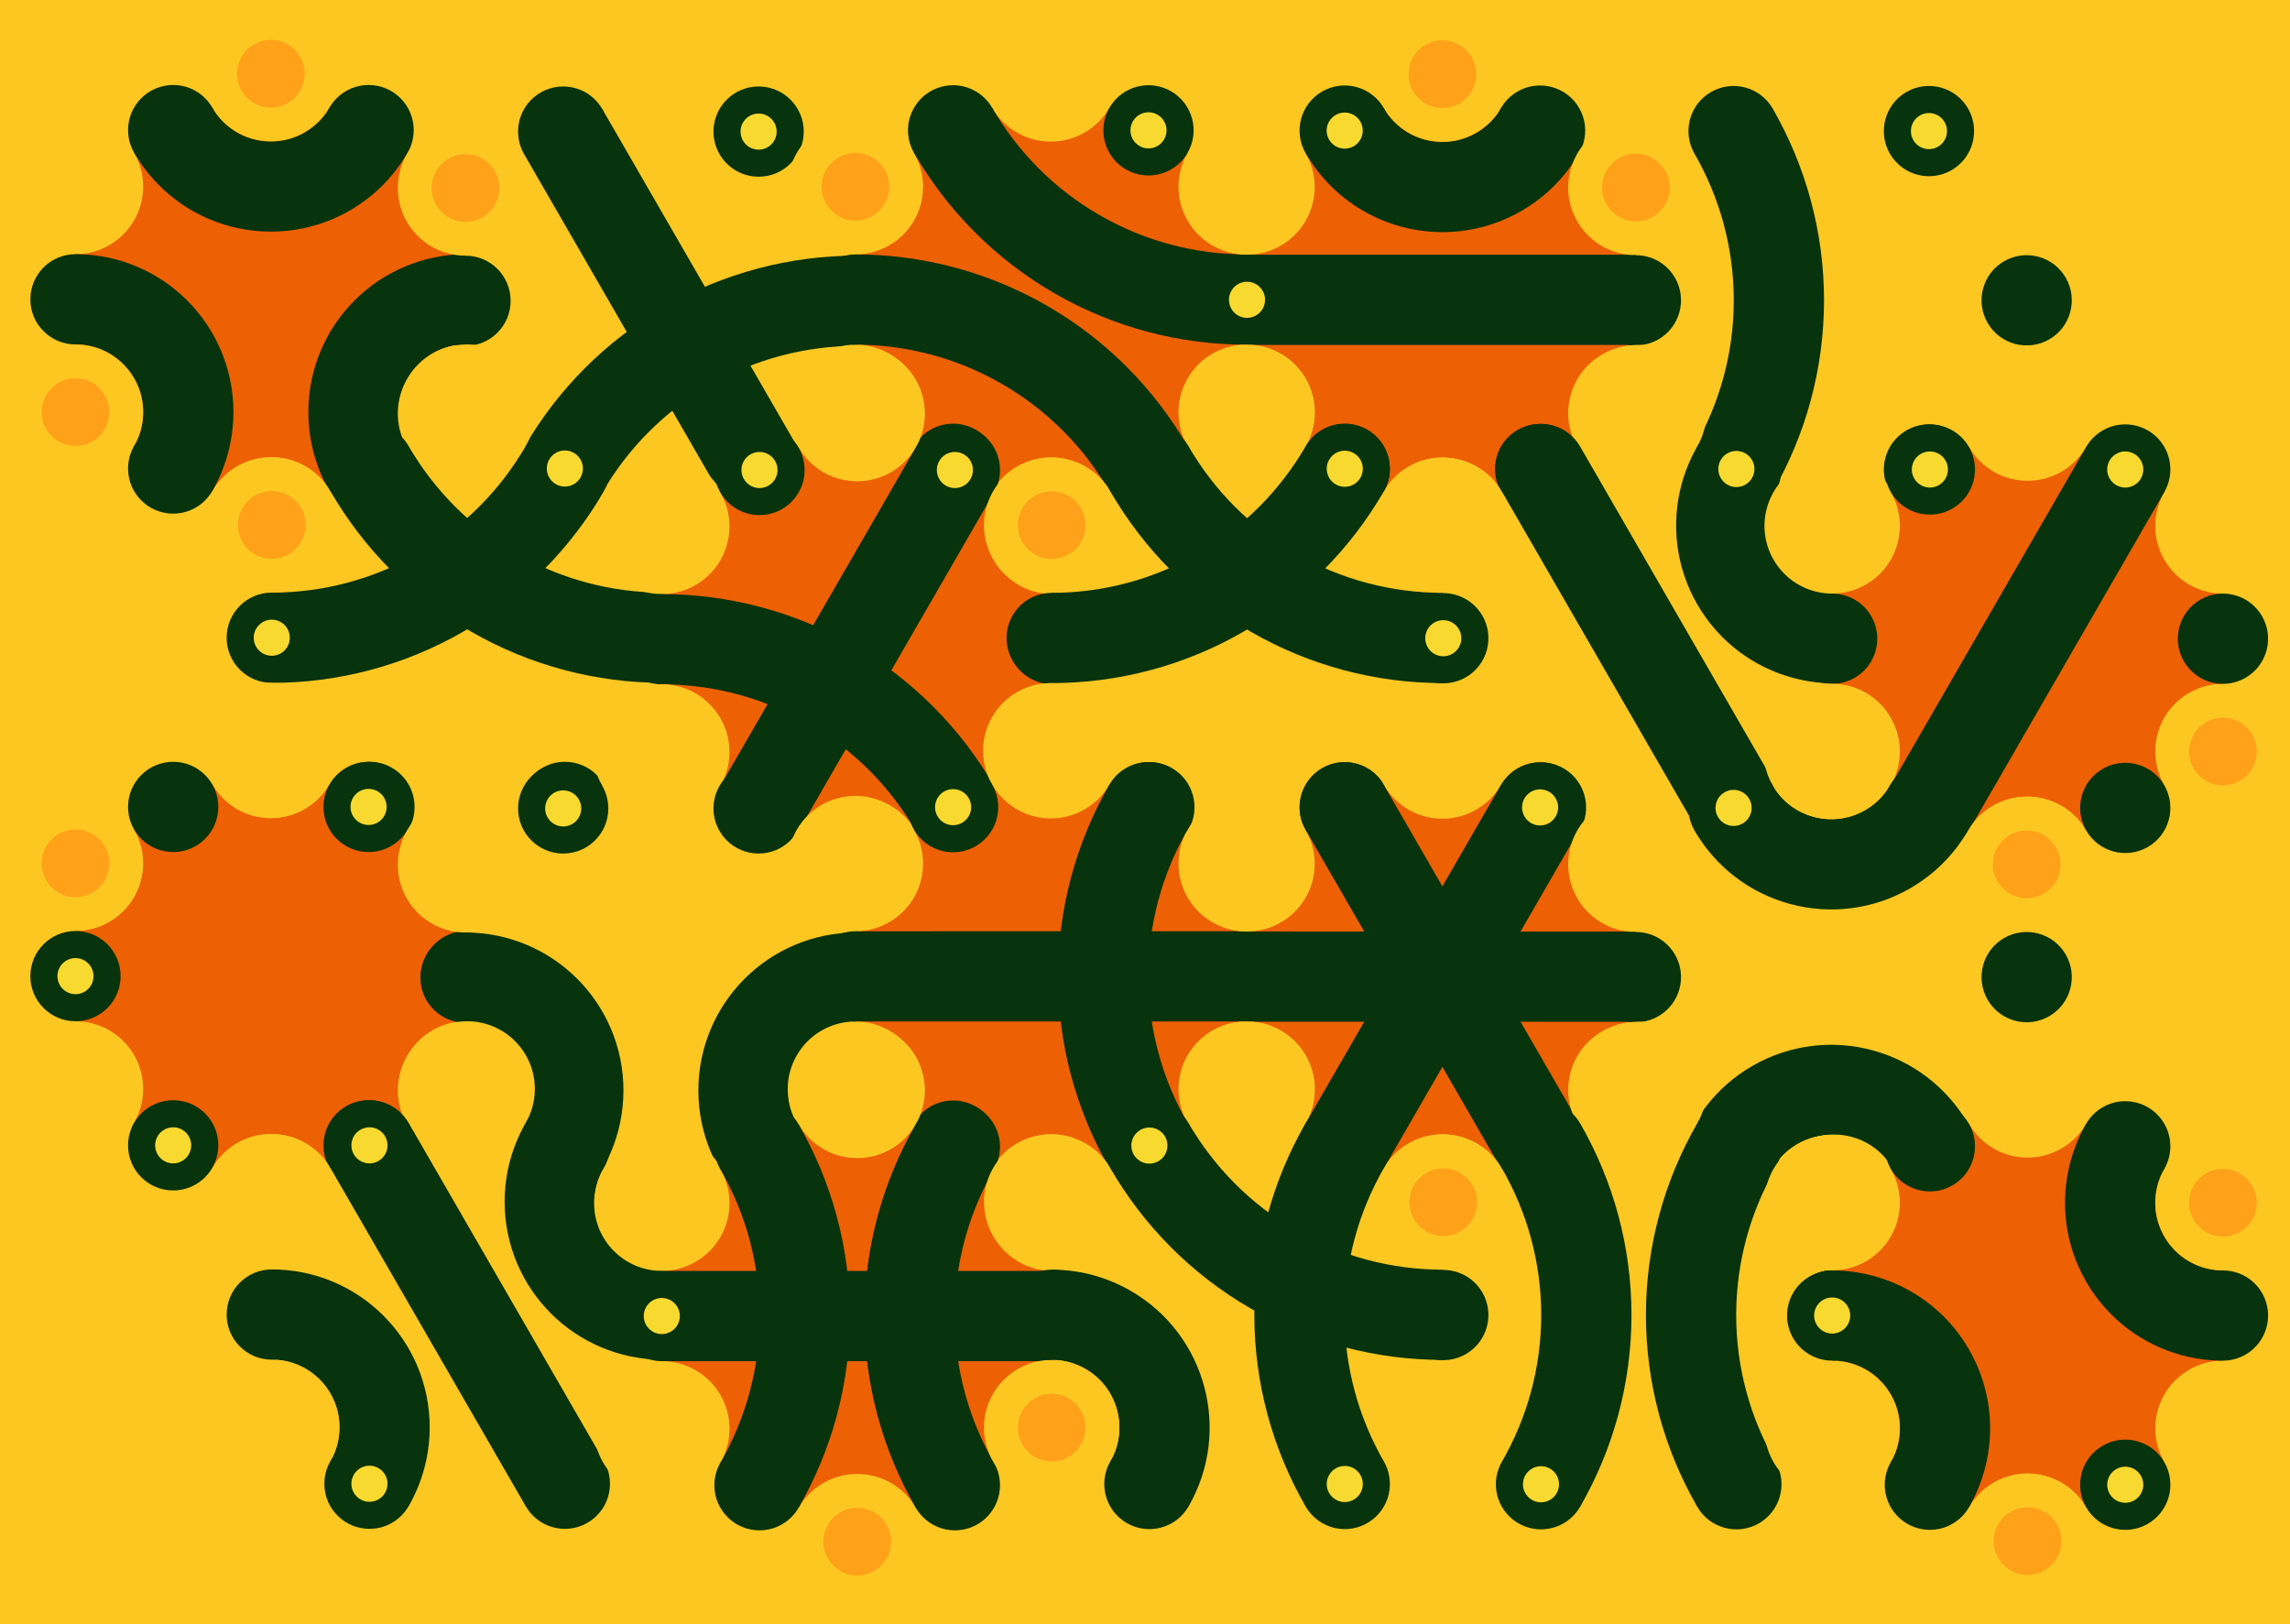 <svg xmlns='http://www.w3.org/2000/svg' width='1015' height='720'><rect width='100%' height='100%' fill='#FCC721'/><g transform='translate(0,0)'><g transform='rotate(180 120 133)'><svg fill='none' stroke='none'><defs><clipPath id='hex-0-0'><polygon points='206.54,183.33 119.94,233.33 33.33,183.33 33.33,83.33 119.94,33.33 206.54,83.33'/></clipPath></defs><polygon points='206.54,183.33 119.94,233.33 33.33,183.33 33.33,83.33 119.94,33.33 206.54,83.33' fill='#FCC721'/><circle r='133.335' cx='119.935' cy='133.335' fill='#ED6004' clip-path='url(#hex-0-0)'/><g stroke='#07330D' stroke-width='40' clip-path='url(#hex-0-0)'><g><circle cx='119.94' cy='233.33' stroke='#07330D' r='50' fill='none'/></g><g><circle cx='33.33' cy='83.33' stroke='#07330D' r='50' fill='none'/></g><g><circle cx='206.54' cy='83.33' stroke='#07330D' r='50' fill='none'/></g></g><circle cx='206.54' cy='183.33' r='30' fill='#FCC721'/><circle cx='206.54' cy='183.33' r='15' fill='#FCC721'/><circle cx='119.94' cy='233.33' r='30' fill='#FCC721'/><circle cx='119.94' cy='233.33' r='15' fill='#FFA119'/><circle cx='33.33' cy='183.33' r='30' fill='#FCC721'/><circle cx='33.33' cy='183.33' r='15' fill='#FCC721'/><circle cx='33.33' cy='83.33' r='30' fill='#FCC721'/><circle cx='33.33' cy='83.33' r='15' fill='#FCC721'/><circle cx='119.94' cy='33.33' r='30' fill='#FCC721'/><circle cx='119.94' cy='33.33' r='15' fill='#FFA119'/><circle cx='206.54' cy='83.33' r='30' fill='#FCC721'/><circle cx='206.54' cy='83.33' r='15' fill='#FFA119'/><circle cx='163.24' cy='208.33' r='20' fill='#07330D'/><circle cx='163.24' cy='208.33' r='8' fill='#07330D'/><circle cx='76.63' cy='208.33' r='20' fill='#07330D'/><circle cx='76.63' cy='208.33' r='8' fill='#07330D'/><circle cx='33.33' cy='133.33' r='20' fill='#07330D'/><circle cx='33.33' cy='133.33' r='8' fill='#F8D930'/><circle cx='76.63' cy='58.33' r='20' fill='#07330D'/><circle cx='76.63' cy='58.33' r='8' fill='#07330D'/><circle cx='163.24' cy='58.33' r='20' fill='#07330D'/><circle cx='163.24' cy='58.33' r='8' fill='#07330D'/><circle cx='206.54' cy='133.33' r='20' fill='#07330D'/><circle cx='206.54' cy='133.33' r='8' fill='#07330D'/></svg></g></g><g transform='translate(173,0)'><g transform='rotate(0 120 133)'><svg fill='none' stroke='none'><defs><clipPath id='hex-0-1'><polygon points='206.54,183.33 119.94,233.33 33.33,183.33 33.33,83.33 119.94,33.33 206.54,83.33'/></clipPath></defs><polygon points='206.54,183.33 119.94,233.33 33.33,183.33 33.33,83.33 119.94,33.33 206.54,83.33' fill='#FCC721'/><circle r='133.335' cx='119.935' cy='133.335' fill='#FCC721' clip-path='url(#hex-0-1)'/><g stroke='#07330D' stroke-width='40' clip-path='url(#hex-0-1)'><line x1='163.24' y1='208.33' x2='76.63' y2='58.33'/><g><circle cx='206.54' cy='283.32' stroke='#07330D' r='150' fill='none'/></g></g><circle cx='206.54' cy='183.33' r='30' fill='#FCC721'/><circle cx='206.54' cy='183.33' r='15' fill='#FCC721'/><circle cx='119.94' cy='233.33' r='30' fill='#FCC721'/><circle cx='119.94' cy='233.33' r='15' fill='#FCC721'/><circle cx='33.33' cy='183.33' r='30' fill='#FCC721'/><circle cx='33.33' cy='183.33' r='15' fill='#FCC721'/><circle cx='33.33' cy='83.33' r='30' fill='#FCC721'/><circle cx='33.33' cy='83.33' r='15' fill='#FFA119'/><circle cx='119.94' cy='33.33' r='30' fill='#FCC721'/><circle cx='119.94' cy='33.33' r='15' fill='#FCC721'/><circle cx='206.54' cy='83.33' r='30' fill='#FCC721'/><circle cx='206.54' cy='83.33' r='15' fill='#FCC721'/><circle cx='163.24' cy='208.33' r='20' fill='#07330D'/><circle cx='163.24' cy='208.33' r='8' fill='#F8D930'/><circle cx='76.63' cy='208.33' r='20' fill='#07330D'/><circle cx='76.63' cy='208.33' r='8' fill='#F8D930'/><circle cx='33.33' cy='133.33' r='20' fill='#07330D'/><circle cx='33.33' cy='133.33' r='8' fill='#07330D'/><circle cx='76.63' cy='58.33' r='20' fill='#07330D'/><circle cx='76.63' cy='58.33' r='8' fill='#07330D'/><circle cx='163.24' cy='58.33' r='20' fill='#07330D'/><circle cx='163.24' cy='58.33' r='8' fill='#F8D930'/><circle cx='206.54' cy='133.33' r='20' fill='#07330D'/><circle cx='206.54' cy='133.33' r='8' fill='#07330D'/></svg></g></g><g transform='translate(346,0)'><g transform='rotate(120 120 133)'><svg fill='none' stroke='none'><defs><clipPath id='hex-0-2'><polygon points='206.54,183.33 119.94,233.33 33.33,183.33 33.33,83.33 119.94,33.33 206.54,83.33'/></clipPath></defs><polygon points='206.54,183.33 119.94,233.33 33.33,183.33 33.33,83.33 119.94,33.33 206.54,83.33' fill='#FCC721'/><circle r='133.335' cx='119.935' cy='133.335' fill='#ED6004' clip-path='url(#hex-0-2)'/><g stroke='#07330D' stroke-width='40' clip-path='url(#hex-0-2)'><g><circle cx='293.14' cy='133.33' stroke='#07330D' r='150' fill='none'/></g><g><circle cx='-53.28' cy='133.33' stroke='#07330D' r='150' fill='none'/></g></g><circle cx='206.54' cy='183.33' r='30' fill='#FCC721'/><circle cx='206.54' cy='183.33' r='15' fill='#FCC721'/><circle cx='119.94' cy='233.33' r='30' fill='#FCC721'/><circle cx='119.94' cy='233.33' r='15' fill='#FFA119'/><circle cx='33.33' cy='183.33' r='30' fill='#FCC721'/><circle cx='33.33' cy='183.33' r='15' fill='#FCC721'/><circle cx='33.33' cy='83.33' r='30' fill='#FCC721'/><circle cx='33.33' cy='83.33' r='15' fill='#FCC721'/><circle cx='119.94' cy='33.33' r='30' fill='#FCC721'/><circle cx='119.94' cy='33.33' r='15' fill='#FCC721'/><circle cx='206.54' cy='83.33' r='30' fill='#FCC721'/><circle cx='206.54' cy='83.33' r='15' fill='#FFA119'/><circle cx='163.24' cy='208.33' r='20' fill='#07330D'/><circle cx='163.24' cy='208.33' r='8' fill='#07330D'/><circle cx='76.63' cy='208.33' r='20' fill='#07330D'/><circle cx='76.63' cy='208.33' r='8' fill='#07330D'/><circle cx='33.33' cy='133.33' r='20' fill='#07330D'/><circle cx='33.33' cy='133.33' r='8' fill='#F8D930'/><circle cx='76.63' cy='58.33' r='20' fill='#07330D'/><circle cx='76.63' cy='58.33' r='8' fill='#F8D930'/><circle cx='163.24' cy='58.33' r='20' fill='#07330D'/><circle cx='163.24' cy='58.33' r='8' fill='#07330D'/><circle cx='206.54' cy='133.33' r='20' fill='#07330D'/><circle cx='206.54' cy='133.33' r='8' fill='#07330D'/></svg></g></g><g transform='translate(519,0)'><g transform='rotate(240 120 133)'><svg fill='none' stroke='none'><defs><clipPath id='hex-0-3'><polygon points='206.54,183.33 119.94,233.33 33.33,183.33 33.33,83.33 119.94,33.33 206.54,83.33'/></clipPath></defs><polygon points='206.54,183.33 119.94,233.33 33.33,183.33 33.33,83.33 119.94,33.33 206.54,83.33' fill='#FCC721'/><circle r='133.335' cx='119.935' cy='133.335' fill='#ED6004' clip-path='url(#hex-0-3)'/><g stroke='#07330D' stroke-width='40' clip-path='url(#hex-0-3)'><g><circle cx='206.54' cy='183.33' stroke='#07330D' r='50' fill='none'/></g><line x1='76.63' y1='208.33' x2='163.24' y2='58.33'/></g><circle cx='206.54' cy='183.33' r='30' fill='#FCC721'/><circle cx='206.54' cy='183.33' r='15' fill='#FFA119'/><circle cx='119.94' cy='233.33' r='30' fill='#FCC721'/><circle cx='119.94' cy='233.33' r='15' fill='#FCC721'/><circle cx='33.33' cy='183.33' r='30' fill='#FCC721'/><circle cx='33.33' cy='183.33' r='15' fill='#FCC721'/><circle cx='33.33' cy='83.33' r='30' fill='#FCC721'/><circle cx='33.33' cy='83.33' r='15' fill='#FFA119'/><circle cx='119.94' cy='33.33' r='30' fill='#FCC721'/><circle cx='119.94' cy='33.33' r='15' fill='#FCC721'/><circle cx='206.54' cy='83.33' r='30' fill='#FCC721'/><circle cx='206.54' cy='83.33' r='15' fill='#FCC721'/><circle cx='163.24' cy='208.33' r='20' fill='#07330D'/><circle cx='163.24' cy='208.33' r='8' fill='#07330D'/><circle cx='76.63' cy='208.33' r='20' fill='#07330D'/><circle cx='76.63' cy='208.33' r='8' fill='#F8D930'/><circle cx='33.33' cy='133.33' r='20' fill='#07330D'/><circle cx='33.33' cy='133.33' r='8' fill='#07330D'/><circle cx='76.63' cy='58.33' r='20' fill='#07330D'/><circle cx='76.63' cy='58.33' r='8' fill='#07330D'/><circle cx='163.24' cy='58.33' r='20' fill='#07330D'/><circle cx='163.24' cy='58.33' r='8' fill='#F8D930'/><circle cx='206.54' cy='133.33' r='20' fill='#07330D'/><circle cx='206.54' cy='133.33' r='8' fill='#F8D930'/></svg></g></g><g transform='translate(692,0)'><g transform='rotate(60 120 133)'><svg fill='none' stroke='none'><defs><clipPath id='hex-0-4'><polygon points='206.54,183.33 119.94,233.33 33.33,183.33 33.33,83.33 119.94,33.33 206.54,83.33'/></clipPath></defs><polygon points='206.54,183.33 119.94,233.33 33.33,183.33 33.33,83.33 119.94,33.33 206.54,83.33' fill='#FCC721'/><circle r='133.335' cx='119.935' cy='133.335' fill='#FCC721' clip-path='url(#hex-0-4)'/><g stroke='#07330D' stroke-width='40' clip-path='url(#hex-0-4)'><g><circle cx='33.33' cy='283.34' stroke='#07330D' r='150' fill='none'/></g></g><circle cx='206.54' cy='183.33' r='30' fill='#FCC721'/><circle cx='206.54' cy='183.33' r='15' fill='#FCC721'/><circle cx='119.94' cy='233.33' r='30' fill='#FCC721'/><circle cx='119.94' cy='233.33' r='15' fill='#FCC721'/><circle cx='33.33' cy='183.33' r='30' fill='#FCC721'/><circle cx='33.33' cy='183.33' r='15' fill='#FFA119'/><circle cx='33.33' cy='83.33' r='30' fill='#FCC721'/><circle cx='33.33' cy='83.33' r='15' fill='#FCC721'/><circle cx='119.94' cy='33.33' r='30' fill='#FCC721'/><circle cx='119.94' cy='33.33' r='15' fill='#FCC721'/><circle cx='206.54' cy='83.33' r='30' fill='#FCC721'/><circle cx='206.54' cy='83.33' r='15' fill='#FFA119'/><circle cx='163.24' cy='208.33' r='20' fill='#07330D'/><circle cx='163.24' cy='208.33' r='8' fill='#F8D930'/><circle cx='76.63' cy='208.33' r='20' fill='#07330D'/><circle cx='76.63' cy='208.33' r='8' fill='#07330D'/><circle cx='33.33' cy='133.33' r='20' fill='#07330D'/><circle cx='33.33' cy='133.33' r='8' fill='#07330D'/><circle cx='76.63' cy='58.33' r='20' fill='#07330D'/><circle cx='76.63' cy='58.33' r='8' fill='#F8D930'/><circle cx='163.24' cy='58.33' r='20' fill='#07330D'/><circle cx='163.24' cy='58.33' r='8' fill='#07330D'/><circle cx='206.54' cy='133.33' r='20' fill='#07330D'/><circle cx='206.54' cy='133.33' r='8' fill='#07330D'/></svg></g></g><g transform='translate(87,150)'><g transform='rotate(180 120 133)'><svg fill='none' stroke='none'><defs><clipPath id='hex-1-0'><polygon points='206.54,183.33 119.94,233.33 33.33,183.33 33.33,83.33 119.94,33.33 206.54,83.33'/></clipPath></defs><polygon points='206.54,183.33 119.94,233.33 33.33,183.33 33.33,83.33 119.94,33.33 206.54,83.33' fill='#FCC721'/><circle r='133.335' cx='119.935' cy='133.335' fill='#FCC721' clip-path='url(#hex-1-0)'/><g stroke='#07330D' stroke-width='40' clip-path='url(#hex-1-0)'><g><circle cx='33.33' cy='283.34' stroke='#07330D' r='150' fill='none'/></g><g><circle cx='206.54' cy='283.32' stroke='#07330D' r='150' fill='none'/></g></g><circle cx='206.54' cy='183.33' r='30' fill='#FCC721'/><circle cx='206.54' cy='183.33' r='15' fill='#FFA119'/><circle cx='119.94' cy='233.33' r='30' fill='#FCC721'/><circle cx='119.94' cy='233.33' r='15' fill='#FCC721'/><circle cx='33.33' cy='183.33' r='30' fill='#FCC721'/><circle cx='33.33' cy='183.33' r='15' fill='#FCC721'/><circle cx='33.33' cy='83.33' r='30' fill='#FCC721'/><circle cx='33.33' cy='83.33' r='15' fill='#FCC721'/><circle cx='119.94' cy='33.33' r='30' fill='#FCC721'/><circle cx='119.94' cy='33.33' r='15' fill='#FFA119'/><circle cx='206.54' cy='83.33' r='30' fill='#FCC721'/><circle cx='206.54' cy='83.33' r='15' fill='#FCC721'/><circle cx='163.24' cy='208.33' r='20' fill='#07330D'/><circle cx='163.24' cy='208.33' r='8' fill='#07330D'/><circle cx='76.63' cy='208.33' r='20' fill='#07330D'/><circle cx='76.63' cy='208.33' r='8' fill='#F8D930'/><circle cx='33.33' cy='133.33' r='20' fill='#07330D'/><circle cx='33.33' cy='133.33' r='8' fill='#F8D930'/><circle cx='76.63' cy='58.33' r='20' fill='#07330D'/><circle cx='76.63' cy='58.33' r='8' fill='#07330D'/><circle cx='163.24' cy='58.33' r='20' fill='#07330D'/><circle cx='163.24' cy='58.33' r='8' fill='#07330D'/><circle cx='206.54' cy='133.33' r='20' fill='#07330D'/><circle cx='206.54' cy='133.33' r='8' fill='#F8D930'/></svg></g></g><g transform='translate(260,150)'><g transform='rotate(0 120 133)'><svg fill='none' stroke='none'><defs><clipPath id='hex-1-1'><polygon points='206.54,183.33 119.94,233.33 33.33,183.33 33.33,83.33 119.94,33.33 206.54,83.33'/></clipPath></defs><polygon points='206.54,183.33 119.94,233.33 33.33,183.33 33.33,83.33 119.94,33.33 206.54,83.33' fill='#FCC721'/><circle r='133.335' cx='119.935' cy='133.335' fill='#ED6004' clip-path='url(#hex-1-1)'/><g stroke='#07330D' stroke-width='40' clip-path='url(#hex-1-1)'><g><circle cx='33.33' cy='283.34' stroke='#07330D' r='150' fill='none'/></g><line x1='76.63' y1='208.33' x2='163.24' y2='58.33'/></g><circle cx='206.54' cy='183.33' r='30' fill='#FCC721'/><circle cx='206.54' cy='183.33' r='15' fill='#FCC721'/><circle cx='119.94' cy='233.33' r='30' fill='#FCC721'/><circle cx='119.94' cy='233.33' r='15' fill='#FCC721'/><circle cx='33.33' cy='183.33' r='30' fill='#FCC721'/><circle cx='33.33' cy='183.33' r='15' fill='#FFA119'/><circle cx='33.33' cy='83.33' r='30' fill='#FCC721'/><circle cx='33.33' cy='83.33' r='15' fill='#FCC721'/><circle cx='119.94' cy='33.33' r='30' fill='#FCC721'/><circle cx='119.94' cy='33.33' r='15' fill='#FCC721'/><circle cx='206.54' cy='83.33' r='30' fill='#FCC721'/><circle cx='206.54' cy='83.33' r='15' fill='#FCC721'/><circle cx='163.24' cy='208.33' r='20' fill='#07330D'/><circle cx='163.24' cy='208.33' r='8' fill='#F8D930'/><circle cx='76.63' cy='208.33' r='20' fill='#07330D'/><circle cx='76.63' cy='208.33' r='8' fill='#07330D'/><circle cx='33.33' cy='133.33' r='20' fill='#07330D'/><circle cx='33.33' cy='133.33' r='8' fill='#07330D'/><circle cx='76.63' cy='58.33' r='20' fill='#07330D'/><circle cx='76.63' cy='58.33' r='8' fill='#F8D930'/><circle cx='163.24' cy='58.33' r='20' fill='#07330D'/><circle cx='163.24' cy='58.33' r='8' fill='#F8D930'/><circle cx='206.54' cy='133.33' r='20' fill='#07330D'/><circle cx='206.54' cy='133.33' r='8' fill='#07330D'/></svg></g></g><g transform='translate(433,150)'><g transform='rotate(120 120 133)'><svg fill='none' stroke='none'><defs><clipPath id='hex-1-2'><polygon points='206.54,183.33 119.94,233.33 33.33,183.33 33.33,83.33 119.94,33.33 206.54,83.33'/></clipPath></defs><polygon points='206.54,183.33 119.94,233.33 33.33,183.33 33.33,83.33 119.94,33.33 206.54,83.33' fill='#FCC721'/><circle r='133.335' cx='119.935' cy='133.335' fill='#FCC721' clip-path='url(#hex-1-2)'/><g stroke='#07330D' stroke-width='40' clip-path='url(#hex-1-2)'><g><circle cx='33.33' cy='283.34' stroke='#07330D' r='150' fill='none'/></g><g><circle cx='-53.28' cy='133.33' stroke='#07330D' r='150' fill='none'/></g></g><circle cx='206.54' cy='183.33' r='30' fill='#FCC721'/><circle cx='206.54' cy='183.33' r='15' fill='#FCC721'/><circle cx='119.94' cy='233.33' r='30' fill='#FCC721'/><circle cx='119.94' cy='233.33' r='15' fill='#FFA119'/><circle cx='33.33' cy='183.33' r='30' fill='#FCC721'/><circle cx='33.33' cy='183.33' r='15' fill='#FCC721'/><circle cx='33.33' cy='83.33' r='30' fill='#FCC721'/><circle cx='33.33' cy='83.33' r='15' fill='#FCC721'/><circle cx='119.94' cy='33.33' r='30' fill='#FCC721'/><circle cx='119.94' cy='33.33' r='15' fill='#FFA119'/><circle cx='206.54' cy='83.33' r='30' fill='#FCC721'/><circle cx='206.54' cy='83.33' r='15' fill='#FCC721'/><circle cx='163.24' cy='208.33' r='20' fill='#07330D'/><circle cx='163.24' cy='208.33' r='8' fill='#07330D'/><circle cx='76.63' cy='208.33' r='20' fill='#07330D'/><circle cx='76.63' cy='208.33' r='8' fill='#07330D'/><circle cx='33.33' cy='133.33' r='20' fill='#07330D'/><circle cx='33.33' cy='133.33' r='8' fill='#F8D930'/><circle cx='76.63' cy='58.33' r='20' fill='#07330D'/><circle cx='76.63' cy='58.33' r='8' fill='#07330D'/><circle cx='163.24' cy='58.33' r='20' fill='#07330D'/><circle cx='163.24' cy='58.33' r='8' fill='#07330D'/><circle cx='206.54' cy='133.33' r='20' fill='#07330D'/><circle cx='206.54' cy='133.33' r='8' fill='#F8D930'/></svg></g></g><g transform='translate(606,150)'><g transform='rotate(240 120 133)'><svg fill='none' stroke='none'><defs><clipPath id='hex-1-3'><polygon points='206.54,183.33 119.94,233.33 33.33,183.33 33.33,83.33 119.94,33.33 206.54,83.33'/></clipPath></defs><polygon points='206.54,183.33 119.94,233.33 33.33,183.33 33.33,83.33 119.94,33.33 206.54,83.33' fill='#FCC721'/><circle r='133.335' cx='119.935' cy='133.335' fill='#FCC721' clip-path='url(#hex-1-3)'/><g stroke='#07330D' stroke-width='40' clip-path='url(#hex-1-3)'><g><circle cx='119.94' cy='233.33' stroke='#07330D' r='50' fill='none'/></g><line x1='33.33' y1='133.33' x2='206.54' y2='133.33'/></g><circle cx='206.54' cy='183.33' r='30' fill='#FCC721'/><circle cx='206.54' cy='183.33' r='15' fill='#FCC721'/><circle cx='119.94' cy='233.33' r='30' fill='#FCC721'/><circle cx='119.94' cy='233.33' r='15' fill='#FCC721'/><circle cx='33.33' cy='183.33' r='30' fill='#FCC721'/><circle cx='33.33' cy='183.33' r='15' fill='#FCC721'/><circle cx='33.33' cy='83.33' r='30' fill='#FCC721'/><circle cx='33.33' cy='83.33' r='15' fill='#FFA119'/><circle cx='119.94' cy='33.33' r='30' fill='#FCC721'/><circle cx='119.94' cy='33.33' r='15' fill='#FCC721'/><circle cx='206.54' cy='83.33' r='30' fill='#FCC721'/><circle cx='206.54' cy='83.33' r='15' fill='#FCC721'/><circle cx='163.24' cy='208.33' r='20' fill='#07330D'/><circle cx='163.24' cy='208.33' r='8' fill='#F8D930'/><circle cx='76.63' cy='208.33' r='20' fill='#07330D'/><circle cx='76.63' cy='208.33' r='8' fill='#07330D'/><circle cx='33.33' cy='133.33' r='20' fill='#07330D'/><circle cx='33.33' cy='133.33' r='8' fill='#07330D'/><circle cx='76.63' cy='58.33' r='20' fill='#07330D'/><circle cx='76.63' cy='58.33' r='8' fill='#07330D'/><circle cx='163.24' cy='58.33' r='20' fill='#07330D'/><circle cx='163.24' cy='58.33' r='8' fill='#F8D930'/><circle cx='206.54' cy='133.33' r='20' fill='#07330D'/><circle cx='206.54' cy='133.33' r='8' fill='#07330D'/></svg></g></g><g transform='translate(779,150)'><g transform='rotate(60 120 133)'><svg fill='none' stroke='none'><defs><clipPath id='hex-1-4'><polygon points='206.54,183.33 119.94,233.33 33.33,183.33 33.33,83.33 119.94,33.33 206.54,83.33'/></clipPath></defs><polygon points='206.54,183.33 119.94,233.33 33.33,183.33 33.33,83.33 119.94,33.33 206.54,83.33' fill='#FCC721'/><circle r='133.335' cx='119.935' cy='133.335' fill='#ED6004' clip-path='url(#hex-1-4)'/><g stroke='#07330D' stroke-width='40' clip-path='url(#hex-1-4)'><line x1='163.24' y1='208.33' x2='76.63' y2='58.33'/></g><circle cx='206.54' cy='183.33' r='30' fill='#FCC721'/><circle cx='206.54' cy='183.33' r='15' fill='#FCC721'/><circle cx='119.94' cy='233.33' r='30' fill='#FCC721'/><circle cx='119.94' cy='233.33' r='15' fill='#FFA119'/><circle cx='33.33' cy='183.33' r='30' fill='#FCC721'/><circle cx='33.33' cy='183.33' r='15' fill='#FCC721'/><circle cx='33.33' cy='83.33' r='30' fill='#FCC721'/><circle cx='33.33' cy='83.33' r='15' fill='#FCC721'/><circle cx='119.94' cy='33.33' r='30' fill='#FCC721'/><circle cx='119.94' cy='33.33' r='15' fill='#FCC721'/><circle cx='206.54' cy='83.33' r='30' fill='#FCC721'/><circle cx='206.54' cy='83.33' r='15' fill='#FFA119'/><circle cx='163.24' cy='208.33' r='20' fill='#07330D'/><circle cx='163.24' cy='208.33' r='8' fill='#07330D'/><circle cx='76.63' cy='208.33' r='20' fill='#07330D'/><circle cx='76.63' cy='208.33' r='8' fill='#07330D'/><circle cx='33.33' cy='133.33' r='20' fill='#07330D'/><circle cx='33.33' cy='133.33' r='8' fill='#F8D930'/><circle cx='76.63' cy='58.33' r='20' fill='#07330D'/><circle cx='76.63' cy='58.33' r='8' fill='#F8D930'/><circle cx='163.24' cy='58.33' r='20' fill='#07330D'/><circle cx='163.24' cy='58.33' r='8' fill='#07330D'/><circle cx='206.54' cy='133.33' r='20' fill='#07330D'/><circle cx='206.54' cy='133.33' r='8' fill='#07330D'/></svg></g></g><g transform='translate(0,300)'><g transform='rotate(180 120 133)'><svg fill='none' stroke='none'><defs><clipPath id='hex-2-0'><polygon points='206.54,183.33 119.94,233.33 33.33,183.33 33.33,83.33 119.94,33.33 206.54,83.33'/></clipPath></defs><polygon points='206.54,183.33 119.94,233.33 33.33,183.33 33.33,83.33 119.94,33.33 206.54,83.33' fill='#FCC721'/><circle r='133.335' cx='119.935' cy='133.335' fill='#ED6004' clip-path='url(#hex-2-0)'/><circle cx='206.54' cy='183.33' r='30' fill='#FCC721'/><circle cx='206.54' cy='183.33' r='15' fill='#FFA119'/><circle cx='119.94' cy='233.33' r='30' fill='#FCC721'/><circle cx='119.94' cy='233.33' r='15' fill='#FCC721'/><circle cx='33.33' cy='183.33' r='30' fill='#FCC721'/><circle cx='33.33' cy='183.33' r='15' fill='#FCC721'/><circle cx='33.33' cy='83.33' r='30' fill='#FCC721'/><circle cx='33.33' cy='83.33' r='15' fill='#FFA119'/><circle cx='119.94' cy='33.33' r='30' fill='#FCC721'/><circle cx='119.94' cy='33.33' r='15' fill='#FCC721'/><circle cx='206.54' cy='83.33' r='30' fill='#FCC721'/><circle cx='206.54' cy='83.33' r='15' fill='#FCC721'/><circle cx='163.24' cy='208.33' r='20' fill='#07330D'/><circle cx='163.24' cy='208.33' r='8' fill='#07330D'/><circle cx='76.63' cy='208.33' r='20' fill='#07330D'/><circle cx='76.63' cy='208.33' r='8' fill='#F8D930'/><circle cx='33.33' cy='133.33' r='20' fill='#07330D'/><circle cx='33.33' cy='133.33' r='8' fill='#07330D'/><circle cx='76.63' cy='58.33' r='20' fill='#07330D'/><circle cx='76.63' cy='58.33' r='8' fill='#07330D'/><circle cx='163.24' cy='58.33' r='20' fill='#07330D'/><circle cx='163.24' cy='58.33' r='8' fill='#F8D930'/><circle cx='206.54' cy='133.33' r='20' fill='#07330D'/><circle cx='206.54' cy='133.33' r='8' fill='#F8D930'/></svg></g></g><g transform='translate(173,300)'><g transform='rotate(0 120 133)'><svg fill='none' stroke='none'><defs><clipPath id='hex-2-1'><polygon points='206.54,183.33 119.94,233.33 33.33,183.33 33.33,83.33 119.94,33.33 206.54,83.33'/></clipPath></defs><polygon points='206.54,183.33 119.94,233.33 33.33,183.33 33.33,83.33 119.94,33.33 206.54,83.33' fill='#FCC721'/><circle r='133.335' cx='119.935' cy='133.335' fill='#FCC721' clip-path='url(#hex-2-1)'/><g stroke='#07330D' stroke-width='40' clip-path='url(#hex-2-1)'><g><circle cx='206.54' cy='183.33' stroke='#07330D' r='50' fill='none'/></g><g><circle cx='33.33' cy='183.33' stroke='#07330D' r='50' fill='none'/></g></g><circle cx='206.54' cy='183.33' r='30' fill='#FCC721'/><circle cx='206.54' cy='183.33' r='15' fill='#FCC721'/><circle cx='119.94' cy='233.33' r='30' fill='#FCC721'/><circle cx='119.94' cy='233.33' r='15' fill='#FCC721'/><circle cx='33.33' cy='183.33' r='30' fill='#FCC721'/><circle cx='33.33' cy='183.33' r='15' fill='#FFA119'/><circle cx='33.33' cy='83.33' r='30' fill='#FCC721'/><circle cx='33.33' cy='83.33' r='15' fill='#FCC721'/><circle cx='119.94' cy='33.33' r='30' fill='#FCC721'/><circle cx='119.94' cy='33.33' r='15' fill='#FCC721'/><circle cx='206.54' cy='83.33' r='30' fill='#FCC721'/><circle cx='206.54' cy='83.33' r='15' fill='#FFA119'/><circle cx='163.24' cy='208.33' r='20' fill='#07330D'/><circle cx='163.24' cy='208.33' r='8' fill='#07330D'/><circle cx='76.63' cy='208.33' r='20' fill='#07330D'/><circle cx='76.63' cy='208.33' r='8' fill='#07330D'/><circle cx='33.33' cy='133.33' r='20' fill='#07330D'/><circle cx='33.33' cy='133.33' r='8' fill='#07330D'/><circle cx='76.63' cy='58.33' r='20' fill='#07330D'/><circle cx='76.63' cy='58.33' r='8' fill='#F8D930'/><circle cx='163.24' cy='58.33' r='20' fill='#07330D'/><circle cx='163.24' cy='58.33' r='8' fill='#07330D'/><circle cx='206.54' cy='133.33' r='20' fill='#07330D'/><circle cx='206.54' cy='133.33' r='8' fill='#07330D'/></svg></g></g><g transform='translate(346,300)'><g transform='rotate(120 120 133)'><svg fill='none' stroke='none'><defs><clipPath id='hex-2-2'><polygon points='206.54,183.33 119.94,233.33 33.33,183.33 33.33,83.33 119.94,33.33 206.54,83.33'/></clipPath></defs><polygon points='206.54,183.33 119.94,233.33 33.33,183.33 33.33,83.33 119.94,33.33 206.54,83.33' fill='#FCC721'/><circle r='133.335' cx='119.935' cy='133.335' fill='#ED6004' clip-path='url(#hex-2-2)'/><g stroke='#07330D' stroke-width='40' clip-path='url(#hex-2-2)'><line x1='163.24' y1='208.33' x2='76.63' y2='58.33'/><g><circle cx='33.33' cy='-16.68' stroke='#07330D' r='150' fill='none'/></g></g><circle cx='206.54' cy='183.33' r='30' fill='#FCC721'/><circle cx='206.54' cy='183.33' r='15' fill='#FFA119'/><circle cx='119.94' cy='233.33' r='30' fill='#FCC721'/><circle cx='119.94' cy='233.33' r='15' fill='#FCC721'/><circle cx='33.33' cy='183.33' r='30' fill='#FCC721'/><circle cx='33.33' cy='183.33' r='15' fill='#FCC721'/><circle cx='33.33' cy='83.33' r='30' fill='#FCC721'/><circle cx='33.33' cy='83.33' r='15' fill='#FCC721'/><circle cx='119.94' cy='33.33' r='30' fill='#FCC721'/><circle cx='119.94' cy='33.33' r='15' fill='#FFA119'/><circle cx='206.54' cy='83.33' r='30' fill='#FCC721'/><circle cx='206.54' cy='83.33' r='15' fill='#FCC721'/><circle cx='163.24' cy='208.33' r='20' fill='#07330D'/><circle cx='163.24' cy='208.33' r='8' fill='#07330D'/><circle cx='76.63' cy='208.33' r='20' fill='#07330D'/><circle cx='76.63' cy='208.33' r='8' fill='#F8D930'/><circle cx='33.33' cy='133.33' r='20' fill='#07330D'/><circle cx='33.33' cy='133.33' r='8' fill='#07330D'/><circle cx='76.63' cy='58.33' r='20' fill='#07330D'/><circle cx='76.63' cy='58.33' r='8' fill='#07330D'/><circle cx='163.24' cy='58.33' r='20' fill='#07330D'/><circle cx='163.24' cy='58.33' r='8' fill='#07330D'/><circle cx='206.54' cy='133.33' r='20' fill='#07330D'/><circle cx='206.54' cy='133.33' r='8' fill='#F8D930'/></svg></g></g><g transform='translate(519,300)'><g transform='rotate(240 120 133)'><svg fill='none' stroke='none'><defs><clipPath id='hex-2-3'><polygon points='206.54,183.33 119.94,233.33 33.33,183.33 33.33,83.33 119.94,33.33 206.54,83.33'/></clipPath></defs><polygon points='206.54,183.33 119.94,233.33 33.33,183.33 33.33,83.33 119.94,33.33 206.54,83.33' fill='#FCC721'/><circle r='133.335' cx='119.935' cy='133.335' fill='#ED6004' clip-path='url(#hex-2-3)'/><g stroke='#07330D' stroke-width='40' clip-path='url(#hex-2-3)'><line x1='163.24' y1='208.33' x2='76.63' y2='58.33'/><line x1='76.63' y1='208.33' x2='163.24' y2='58.33'/><line x1='33.33' y1='133.33' x2='206.54' y2='133.33'/></g><circle cx='206.54' cy='183.33' r='30' fill='#FCC721'/><circle cx='206.54' cy='183.33' r='15' fill='#FCC721'/><circle cx='119.94' cy='233.33' r='30' fill='#FCC721'/><circle cx='119.94' cy='233.33' r='15' fill='#FCC721'/><circle cx='33.33' cy='183.33' r='30' fill='#FCC721'/><circle cx='33.33' cy='183.33' r='15' fill='#FFA119'/><circle cx='33.33' cy='83.33' r='30' fill='#FCC721'/><circle cx='33.33' cy='83.33' r='15' fill='#FCC721'/><circle cx='119.94' cy='33.33' r='30' fill='#FCC721'/><circle cx='119.94' cy='33.33' r='15' fill='#FCC721'/><circle cx='206.54' cy='83.33' r='30' fill='#FCC721'/><circle cx='206.54' cy='83.33' r='15' fill='#FCC721'/><circle cx='163.24' cy='208.33' r='20' fill='#07330D'/><circle cx='163.24' cy='208.33' r='8' fill='#F8D930'/><circle cx='76.63' cy='208.33' r='20' fill='#07330D'/><circle cx='76.63' cy='208.33' r='8' fill='#07330D'/><circle cx='33.33' cy='133.33' r='20' fill='#07330D'/><circle cx='33.33' cy='133.33' r='8' fill='#07330D'/><circle cx='76.63' cy='58.33' r='20' fill='#07330D'/><circle cx='76.63' cy='58.33' r='8' fill='#F8D930'/><circle cx='163.24' cy='58.33' r='20' fill='#07330D'/><circle cx='163.24' cy='58.33' r='8' fill='#07330D'/><circle cx='206.54' cy='133.33' r='20' fill='#07330D'/><circle cx='206.54' cy='133.33' r='8' fill='#07330D'/></svg></g></g><g transform='translate(692,300)'><g transform='rotate(60 120 133)'><svg fill='none' stroke='none'><defs><clipPath id='hex-2-4'><polygon points='206.54,183.33 119.94,233.33 33.33,183.33 33.33,83.33 119.94,33.33 206.54,83.33'/></clipPath></defs><polygon points='206.54,183.33 119.94,233.33 33.33,183.33 33.33,83.33 119.94,33.33 206.54,83.33' fill='#FCC721'/><circle r='133.335' cx='119.935' cy='133.335' fill='#FCC721' clip-path='url(#hex-2-4)'/><g stroke='#07330D' stroke-width='40' clip-path='url(#hex-2-4)'><g><circle cx='206.54' cy='183.33' stroke='#07330D' r='50' fill='none'/></g><g><circle cx='33.33' cy='83.33' stroke='#07330D' r='50' fill='none'/></g></g><circle cx='206.54' cy='183.33' r='30' fill='#FCC721'/><circle cx='206.54' cy='183.33' r='15' fill='#FFA119'/><circle cx='119.94' cy='233.33' r='30' fill='#FCC721'/><circle cx='119.94' cy='233.33' r='15' fill='#FFA119'/><circle cx='33.33' cy='183.33' r='30' fill='#FCC721'/><circle cx='33.33' cy='183.33' r='15' fill='#FCC721'/><circle cx='33.33' cy='83.33' r='30' fill='#FCC721'/><circle cx='33.33' cy='83.33' r='15' fill='#FCC721'/><circle cx='119.94' cy='33.33' r='30' fill='#FCC721'/><circle cx='119.94' cy='33.33' r='15' fill='#FFA119'/><circle cx='206.54' cy='83.33' r='30' fill='#FCC721'/><circle cx='206.54' cy='83.33' r='15' fill='#FCC721'/><circle cx='163.24' cy='208.33' r='20' fill='#07330D'/><circle cx='163.24' cy='208.33' r='8' fill='#07330D'/><circle cx='76.63' cy='208.33' r='20' fill='#07330D'/><circle cx='76.63' cy='208.33' r='8' fill='#07330D'/><circle cx='33.33' cy='133.33' r='20' fill='#07330D'/><circle cx='33.33' cy='133.33' r='8' fill='#F8D930'/><circle cx='76.63' cy='58.33' r='20' fill='#07330D'/><circle cx='76.63' cy='58.33' r='8' fill='#07330D'/><circle cx='163.24' cy='58.33' r='20' fill='#07330D'/><circle cx='163.24' cy='58.33' r='8' fill='#07330D'/><circle cx='206.54' cy='133.33' r='20' fill='#07330D'/><circle cx='206.54' cy='133.33' r='8' fill='#F8D930'/></svg></g></g><g transform='translate(87,450)'><g transform='rotate(180 120 133)'><svg fill='none' stroke='none'><defs><clipPath id='hex-3-0'><polygon points='206.54,183.33 119.94,233.33 33.33,183.33 33.33,83.33 119.94,33.33 206.54,83.33'/></clipPath></defs><polygon points='206.54,183.33 119.94,233.33 33.33,183.33 33.33,83.33 119.94,33.33 206.54,83.33' fill='#FCC721'/><circle r='133.335' cx='119.935' cy='133.335' fill='#FCC721' clip-path='url(#hex-3-0)'/><g stroke='#07330D' stroke-width='40' clip-path='url(#hex-3-0)'><line x1='163.24' y1='208.33' x2='76.63' y2='58.33'/><g><circle cx='33.33' cy='183.33' stroke='#07330D' r='50' fill='none'/></g><g><circle cx='206.54' cy='83.33' stroke='#07330D' r='50' fill='none'/></g></g><circle cx='206.54' cy='183.33' r='30' fill='#FCC721'/><circle cx='206.54' cy='183.33' r='15' fill='#FCC721'/><circle cx='119.94' cy='233.33' r='30' fill='#FCC721'/><circle cx='119.94' cy='233.33' r='15' fill='#FCC721'/><circle cx='33.33' cy='183.33' r='30' fill='#FCC721'/><circle cx='33.33' cy='183.33' r='15' fill='#FCC721'/><circle cx='33.33' cy='83.33' r='30' fill='#FCC721'/><circle cx='33.33' cy='83.33' r='15' fill='#FFA119'/><circle cx='119.94' cy='33.33' r='30' fill='#FCC721'/><circle cx='119.94' cy='33.33' r='15' fill='#FCC721'/><circle cx='206.54' cy='83.33' r='30' fill='#FCC721'/><circle cx='206.54' cy='83.33' r='15' fill='#FCC721'/><circle cx='163.24' cy='208.33' r='20' fill='#07330D'/><circle cx='163.24' cy='208.33' r='8' fill='#F8D930'/><circle cx='76.63' cy='208.33' r='20' fill='#07330D'/><circle cx='76.63' cy='208.33' r='8' fill='#07330D'/><circle cx='33.33' cy='133.33' r='20' fill='#07330D'/><circle cx='33.33' cy='133.33' r='8' fill='#07330D'/><circle cx='76.63' cy='58.33' r='20' fill='#07330D'/><circle cx='76.63' cy='58.33' r='8' fill='#07330D'/><circle cx='163.24' cy='58.33' r='20' fill='#07330D'/><circle cx='163.24' cy='58.33' r='8' fill='#F8D930'/><circle cx='206.54' cy='133.33' r='20' fill='#07330D'/><circle cx='206.54' cy='133.33' r='8' fill='#07330D'/></svg></g></g><g transform='translate(260,450)'><g transform='rotate(0 120 133)'><svg fill='none' stroke='none'><defs><clipPath id='hex-3-1'><polygon points='206.54,183.33 119.94,233.33 33.33,183.33 33.33,83.33 119.94,33.33 206.54,83.33'/></clipPath></defs><polygon points='206.54,183.33 119.94,233.33 33.33,183.33 33.33,83.33 119.94,33.33 206.54,83.33' fill='#FCC721'/><circle r='133.335' cx='119.935' cy='133.335' fill='#ED6004' clip-path='url(#hex-3-1)'/><g stroke='#07330D' stroke-width='40' clip-path='url(#hex-3-1)'><g><circle cx='293.14' cy='133.33' stroke='#07330D' r='150' fill='none'/></g><g><circle cx='-53.28' cy='133.33' stroke='#07330D' r='150' fill='none'/></g><line x1='33.33' y1='133.33' x2='206.54' y2='133.33'/></g><circle cx='206.54' cy='183.33' r='30' fill='#FCC721'/><circle cx='206.54' cy='183.33' r='15' fill='#FCC721'/><circle cx='119.94' cy='233.33' r='30' fill='#FCC721'/><circle cx='119.94' cy='233.33' r='15' fill='#FFA119'/><circle cx='33.33' cy='183.33' r='30' fill='#FCC721'/><circle cx='33.33' cy='183.33' r='15' fill='#FCC721'/><circle cx='33.33' cy='83.33' r='30' fill='#FCC721'/><circle cx='33.33' cy='83.33' r='15' fill='#FCC721'/><circle cx='119.94' cy='33.33' r='30' fill='#FCC721'/><circle cx='119.94' cy='33.33' r='15' fill='#FCC721'/><circle cx='206.54' cy='83.33' r='30' fill='#FCC721'/><circle cx='206.54' cy='83.33' r='15' fill='#FFA119'/><circle cx='163.24' cy='208.33' r='20' fill='#07330D'/><circle cx='163.24' cy='208.33' r='8' fill='#07330D'/><circle cx='76.63' cy='208.33' r='20' fill='#07330D'/><circle cx='76.63' cy='208.33' r='8' fill='#07330D'/><circle cx='33.33' cy='133.33' r='20' fill='#07330D'/><circle cx='33.33' cy='133.33' r='8' fill='#F8D930'/><circle cx='76.63' cy='58.33' r='20' fill='#07330D'/><circle cx='76.63' cy='58.33' r='8' fill='#07330D'/><circle cx='163.24' cy='58.33' r='20' fill='#07330D'/><circle cx='163.24' cy='58.33' r='8' fill='#07330D'/><circle cx='206.54' cy='133.33' r='20' fill='#07330D'/><circle cx='206.54' cy='133.33' r='8' fill='#07330D'/></svg></g></g><g transform='translate(433,450)'><g transform='rotate(120 120 133)'><svg fill='none' stroke='none'><defs><clipPath id='hex-3-2'><polygon points='206.54,183.33 119.94,233.33 33.33,183.33 33.33,83.33 119.94,33.33 206.54,83.33'/></clipPath></defs><polygon points='206.54,183.33 119.94,233.33 33.33,183.33 33.33,83.33 119.94,33.33 206.54,83.33' fill='#FCC721'/><circle r='133.335' cx='119.935' cy='133.335' fill='#FCC721' clip-path='url(#hex-3-2)'/><g stroke='#07330D' stroke-width='40' clip-path='url(#hex-3-2)'><g><circle cx='206.54' cy='183.33' stroke='#07330D' r='50' fill='none'/></g><g><circle cx='-53.28' cy='133.33' stroke='#07330D' r='150' fill='none'/></g><g><circle cx='33.33' cy='-16.68' stroke='#07330D' r='150' fill='none'/></g></g><circle cx='206.54' cy='183.33' r='30' fill='#FCC721'/><circle cx='206.54' cy='183.33' r='15' fill='#FFA119'/><circle cx='119.94' cy='233.33' r='30' fill='#FCC721'/><circle cx='119.94' cy='233.33' r='15' fill='#FCC721'/><circle cx='33.33' cy='183.33' r='30' fill='#FCC721'/><circle cx='33.33' cy='183.33' r='15' fill='#FCC721'/><circle cx='33.33' cy='83.33' r='30' fill='#FCC721'/><circle cx='33.33' cy='83.33' r='15' fill='#FFA119'/><circle cx='119.94' cy='33.33' r='30' fill='#FCC721'/><circle cx='119.94' cy='33.33' r='15' fill='#FCC721'/><circle cx='206.54' cy='83.33' r='30' fill='#FCC721'/><circle cx='206.54' cy='83.33' r='15' fill='#FCC721'/><circle cx='163.24' cy='208.33' r='20' fill='#07330D'/><circle cx='163.24' cy='208.33' r='8' fill='#07330D'/><circle cx='76.63' cy='208.33' r='20' fill='#07330D'/><circle cx='76.63' cy='208.33' r='8' fill='#F8D930'/><circle cx='33.33' cy='133.33' r='20' fill='#07330D'/><circle cx='33.33' cy='133.33' r='8' fill='#07330D'/><circle cx='76.63' cy='58.33' r='20' fill='#07330D'/><circle cx='76.63' cy='58.33' r='8' fill='#07330D'/><circle cx='163.24' cy='58.33' r='20' fill='#07330D'/><circle cx='163.24' cy='58.33' r='8' fill='#F8D930'/><circle cx='206.54' cy='133.33' r='20' fill='#07330D'/><circle cx='206.54' cy='133.33' r='8' fill='#07330D'/></svg></g></g><g transform='translate(606,450)'><g transform='rotate(240 120 133)'><svg fill='none' stroke='none'><defs><clipPath id='hex-3-3'><polygon points='206.54,183.33 119.94,233.33 33.33,183.33 33.33,83.33 119.94,33.33 206.54,83.33'/></clipPath></defs><polygon points='206.54,183.33 119.94,233.33 33.33,183.33 33.33,83.33 119.94,33.33 206.54,83.33' fill='#FCC721'/><circle r='133.335' cx='119.935' cy='133.335' fill='#FCC721' clip-path='url(#hex-3-3)'/><g stroke='#07330D' stroke-width='40' clip-path='url(#hex-3-3)'><g><circle cx='33.33' cy='283.34' stroke='#07330D' r='150' fill='none'/></g><g><circle cx='206.54' cy='-16.66' stroke='#07330D' r='150' fill='none'/></g></g><circle cx='206.54' cy='183.33' r='30' fill='#FCC721'/><circle cx='206.54' cy='183.33' r='15' fill='#FCC721'/><circle cx='119.94' cy='233.33' r='30' fill='#FCC721'/><circle cx='119.94' cy='233.33' r='15' fill='#FFA119'/><circle cx='33.33' cy='183.33' r='30' fill='#FCC721'/><circle cx='33.33' cy='183.33' r='15' fill='#FFA119'/><circle cx='33.33' cy='83.33' r='30' fill='#FCC721'/><circle cx='33.33' cy='83.33' r='15' fill='#FCC721'/><circle cx='119.94' cy='33.33' r='30' fill='#FCC721'/><circle cx='119.94' cy='33.33' r='15' fill='#FCC721'/><circle cx='206.54' cy='83.33' r='30' fill='#FCC721'/><circle cx='206.54' cy='83.33' r='15' fill='#FFA119'/><circle cx='163.24' cy='208.33' r='20' fill='#07330D'/><circle cx='163.24' cy='208.33' r='8' fill='#07330D'/><circle cx='76.63' cy='208.33' r='20' fill='#07330D'/><circle cx='76.63' cy='208.33' r='8' fill='#07330D'/><circle cx='33.33' cy='133.33' r='20' fill='#07330D'/><circle cx='33.33' cy='133.33' r='8' fill='#07330D'/><circle cx='76.63' cy='58.33' r='20' fill='#07330D'/><circle cx='76.63' cy='58.33' r='8' fill='#F8D930'/><circle cx='163.24' cy='58.33' r='20' fill='#07330D'/><circle cx='163.24' cy='58.33' r='8' fill='#07330D'/><circle cx='206.54' cy='133.33' r='20' fill='#07330D'/><circle cx='206.54' cy='133.33' r='8' fill='#07330D'/></svg></g></g><g transform='translate(779,450)'><g transform='rotate(60 120 133)'><svg fill='none' stroke='none'><defs><clipPath id='hex-3-4'><polygon points='206.54,183.33 119.94,233.33 33.33,183.33 33.33,83.33 119.94,33.33 206.54,83.33'/></clipPath></defs><polygon points='206.54,183.33 119.94,233.33 33.33,183.33 33.33,83.33 119.94,33.33 206.54,83.33' fill='#FCC721'/><circle r='133.335' cx='119.935' cy='133.335' fill='#ED6004' clip-path='url(#hex-3-4)'/><g stroke='#07330D' stroke-width='40' clip-path='url(#hex-3-4)'><g><circle cx='119.94' cy='233.33' stroke='#07330D' r='50' fill='none'/></g><g><circle cx='119.94' cy='33.33' stroke='#07330D' r='50' fill='none'/></g></g><circle cx='206.54' cy='183.33' r='30' fill='#FCC721'/><circle cx='206.54' cy='183.33' r='15' fill='#FFA119'/><circle cx='119.94' cy='233.33' r='30' fill='#FCC721'/><circle cx='119.94' cy='233.33' r='15' fill='#FCC721'/><circle cx='33.33' cy='183.33' r='30' fill='#FCC721'/><circle cx='33.33' cy='183.33' r='15' fill='#FCC721'/><circle cx='33.33' cy='83.33' r='30' fill='#FCC721'/><circle cx='33.33' cy='83.33' r='15' fill='#FCC721'/><circle cx='119.94' cy='33.33' r='30' fill='#FCC721'/><circle cx='119.94' cy='33.33' r='15' fill='#FFA119'/><circle cx='206.54' cy='83.33' r='30' fill='#FCC721'/><circle cx='206.54' cy='83.33' r='15' fill='#FCC721'/><circle cx='163.24' cy='208.33' r='20' fill='#07330D'/><circle cx='163.24' cy='208.33' r='8' fill='#07330D'/><circle cx='76.63' cy='208.33' r='20' fill='#07330D'/><circle cx='76.63' cy='208.33' r='8' fill='#F8D930'/><circle cx='33.33' cy='133.33' r='20' fill='#07330D'/><circle cx='33.33' cy='133.33' r='8' fill='#07330D'/><circle cx='76.63' cy='58.33' r='20' fill='#07330D'/><circle cx='76.63' cy='58.33' r='8' fill='#07330D'/><circle cx='163.24' cy='58.33' r='20' fill='#07330D'/><circle cx='163.24' cy='58.33' r='8' fill='#07330D'/><circle cx='206.54' cy='133.33' r='20' fill='#07330D'/><circle cx='206.54' cy='133.33' r='8' fill='#F8D930'/></svg></g></g></svg>